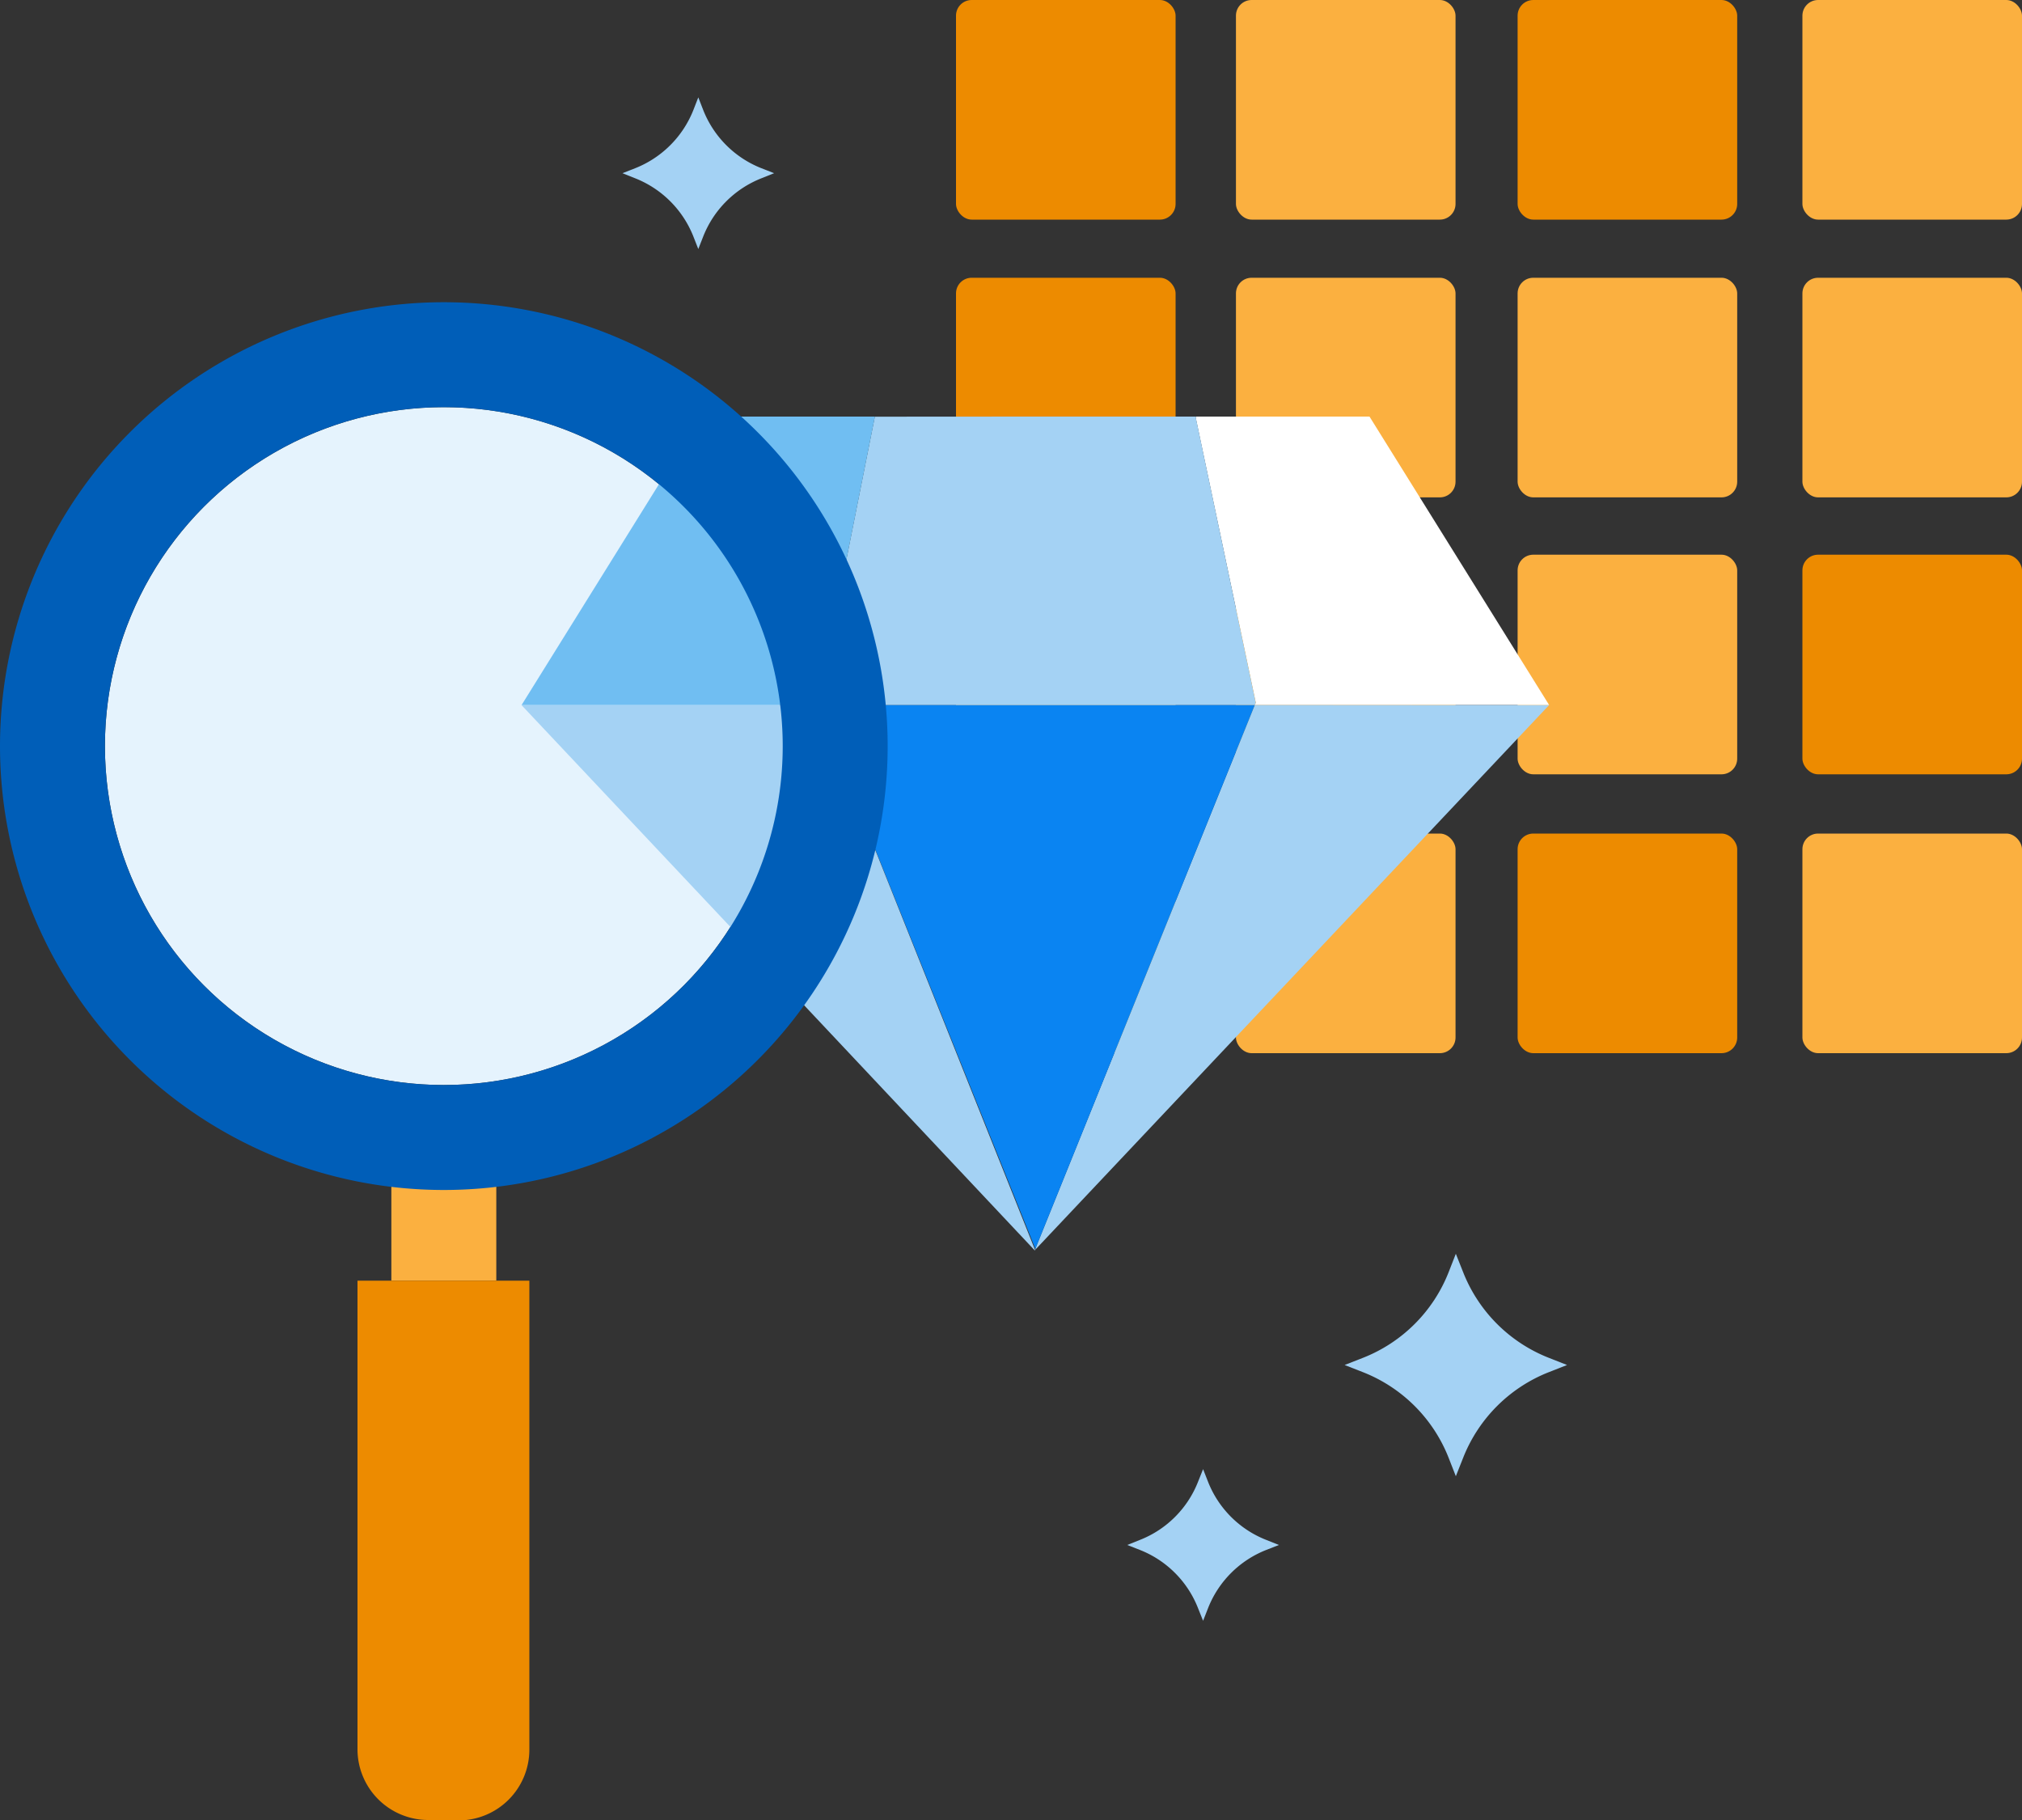 <svg id="design" xmlns="http://www.w3.org/2000/svg" viewBox="0 0 200 180"><rect x="0" y="0" width="200" height="180" fill="#333333" stroke="none"/><defs><style>.cls-1{fill:#e5f3fd;}.cls-2{fill:#fbb040;}.cls-3{fill:#ed8b00;}.cls-4{fill:#fff;}.cls-5{fill:#a4d2f4;}.cls-6{fill:#0a84f2;}.cls-7{fill:#70bef2;}.cls-8{fill:#005eb8;}</style></defs><circle class="cls-1" cx="43.9" cy="73.79" r="33.52"/><rect class="cls-2" x="122.25" y="82.44" width="21.72" height="21.72" rx="1.55"/><rect class="cls-3" x="94.56" y="82.44" width="21.72" height="21.72" rx="1.55"/><rect class="cls-3" x="150.11" y="82.44" width="21.72" height="21.72" rx="1.55"/><rect class="cls-3" x="122.25" y="54.86" width="21.72" height="21.72" rx="1.55"/><rect class="cls-2" x="94.56" y="54.86" width="21.72" height="21.72" rx="1.55"/><rect class="cls-2" x="150.11" y="54.86" width="21.72" height="21.72" rx="1.55"/><rect class="cls-2" x="122.25" y="27.47" width="21.72" height="21.72" rx="1.55"/><rect class="cls-3" x="94.56" y="27.47" width="21.72" height="21.72" rx="1.55"/><rect class="cls-2" x="150.11" y="27.47" width="21.72" height="21.72" rx="1.55"/><rect class="cls-2" x="178.28" y="82.44" width="21.72" height="21.72" rx="1.55"/><rect class="cls-3" x="178.28" y="54.86" width="21.72" height="21.72" rx="1.55"/><rect class="cls-2" x="178.28" y="27.47" width="21.72" height="21.72" rx="1.55"/><rect class="cls-2" x="122.25" width="21.72" height="21.72" rx="1.55"/><rect class="cls-3" x="94.56" width="21.72" height="21.72" rx="1.55"/><rect class="cls-3" x="150.11" width="21.72" height="21.72" rx="1.55"/><rect class="cls-2" x="178.28" width="21.72" height="21.72" rx="1.55"/><path class="cls-4" d="M135.46,41.2l17.77,28.53H124.11l.1-.23-5.93-28.14V41.2Z"/><path class="cls-5" d="M153.22,69.74l-50.81,53.85v-.1h0l21.7-53.77Z"/><path class="cls-5" d="M102.29,41.2h16v.16l5.92,28.15-.1.23H80.85l5.68-28.53Z"/><path class="cls-6" d="M124.11,69.74l-21.7,53.77h0L80.85,69.74Z"/><path class="cls-5" d="M77.26,97,51.59,69.74H80.85l21.52,53.85v.1Z"/><path class="cls-7" d="M86.54,41.2,80.86,69.73H51.59L69.34,41.2Z"/><rect class="cls-2" x="38.71" y="113.44" width="10.38" height="13.22" transform="translate(87.8 240.1) rotate(-180)"/><path class="cls-8" d="M43.9,29.89a43.9,43.9,0,1,0,43.9,43.9A43.9,43.9,0,0,0,43.9,29.89Zm0,77.42A33.52,33.52,0,1,1,77.42,73.79,33.52,33.52,0,0,1,43.9,107.31Z"/><path class="cls-3" d="M42.36,126.66h3.08a7,7,0,0,1,7,7V180a0,0,0,0,1,0,0h-17a0,0,0,0,1,0,0V133.62a7,7,0,0,1,7-7Z" transform="translate(87.8 306.66) rotate(-180)"/><path class="cls-5" d="M144,124l.73,1.84a15,15,0,0,0,8.44,8.44L155,135l-1.83.72a15,15,0,0,0-8.44,8.44L144,146l-.72-1.84a15,15,0,0,0-8.44-8.44L133,135l1.84-.72a15,15,0,0,0,8.44-8.44Z"/><path class="cls-5" d="M119,145.3l.49,1.25a10.18,10.18,0,0,0,5.76,5.75l1.25.5-1.25.49a10.2,10.2,0,0,0-5.76,5.76L119,160.3l-.5-1.25a10.18,10.18,0,0,0-5.75-5.76l-1.25-.49,1.25-.5a10.17,10.17,0,0,0,5.75-5.75Z"/><path class="cls-5" d="M69.07,9.63l.49,1.26a10.21,10.21,0,0,0,5.76,5.75l1.25.49-1.25.5a10.21,10.21,0,0,0-5.76,5.75l-.49,1.25-.49-1.25a10.24,10.24,0,0,0-5.76-5.75l-1.25-.5,1.25-.49a10.24,10.24,0,0,0,5.76-5.75Z"/></svg>